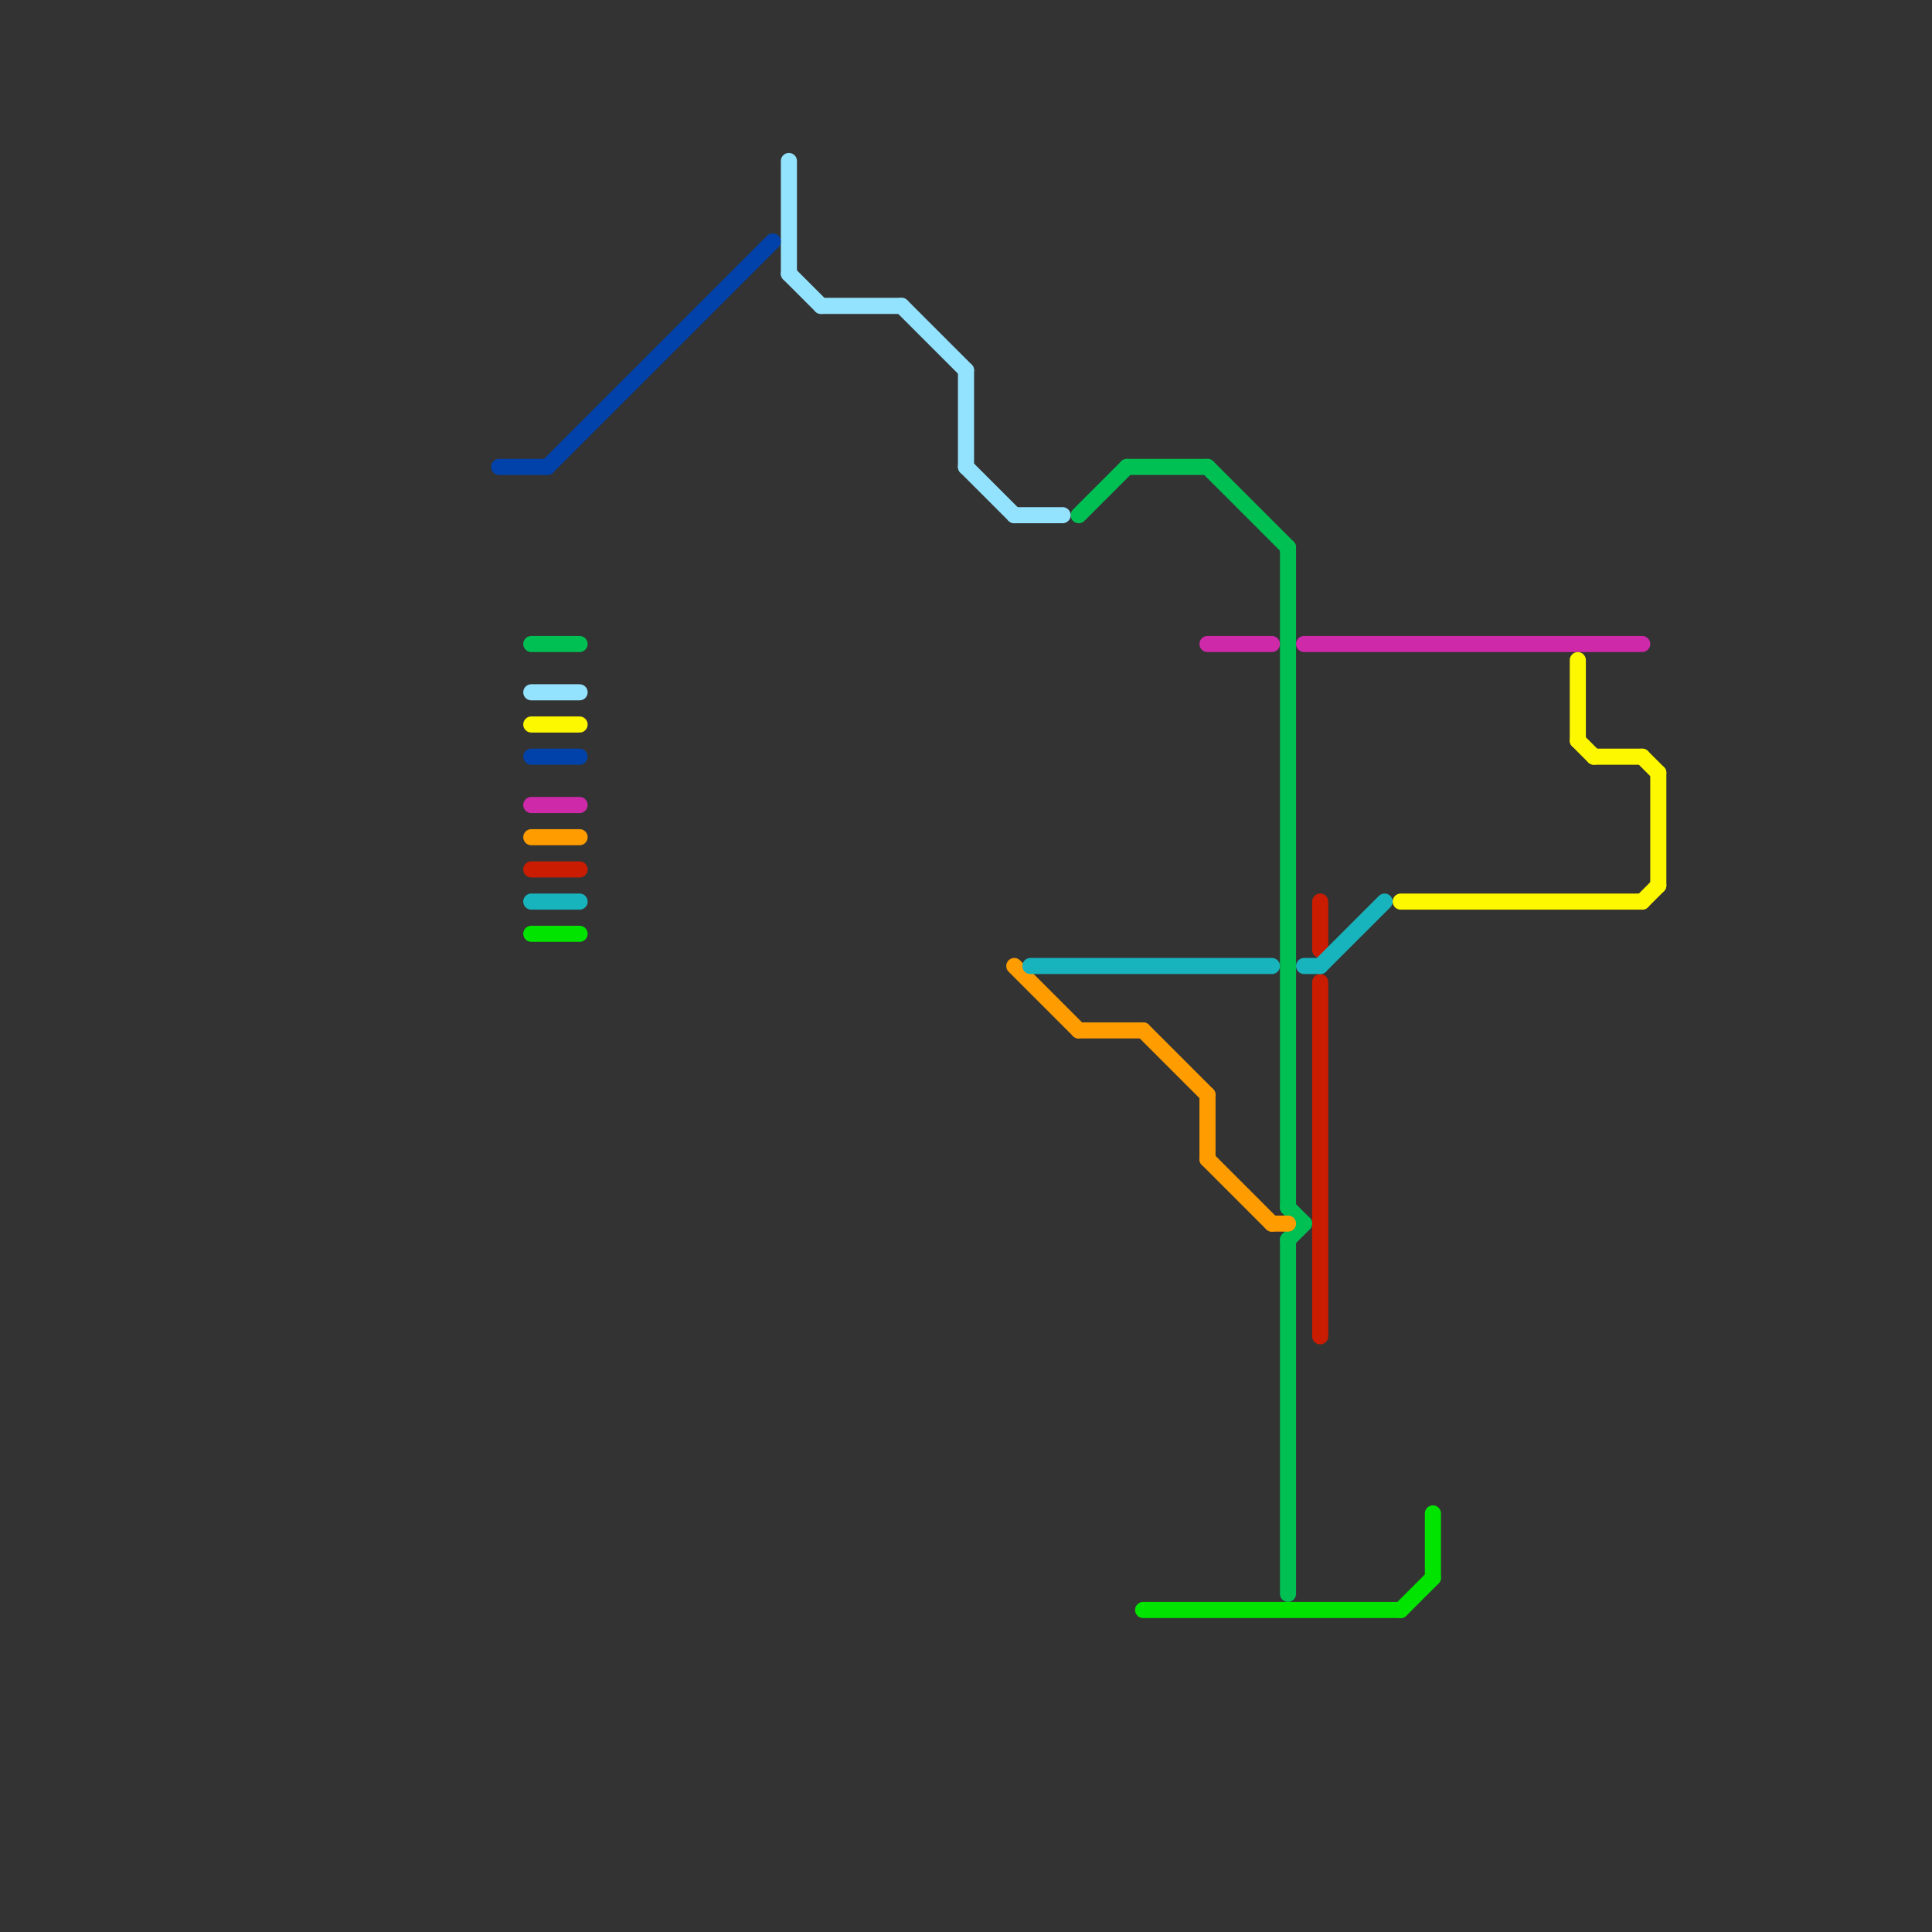 
<svg version="1.1" xmlns="http://www.w3.org/2000/svg" viewBox="0 0 120 120">
<rect x="0" y="0" width="120" height="120" fill="#333333" stroke="none"/>
<style>text { font: 1px Helvetica; font-weight: 600; white-space: pre; dominant-baseline: central; } line { stroke-width: 1; fill: none; stroke-linecap: round; stroke-linejoin: round; } .c0 { stroke: #00bf53 } .c1 { stroke: #c91c00 } .c2 { stroke: #ff9c00 } .c3 { stroke: #18b4be } .c4 { stroke: #ce29a9 } .c5 { stroke: #93e3ff } .c6 { stroke: #0042aa } .c7 { stroke: #fdf700 } .c8 { stroke: #00e400 } .w1 { stroke-width: 1; }</style><defs><g id="wm-xf"><circle r="1.2" fill="#000"/><circle r="0.9" fill="#fff"/><circle r="0.6" fill="#000"/><circle r="0.3" fill="#fff"/></g><g id="wm"><circle r="0.6" fill="#000"/><circle r="0.3" fill="#fff"/></g></defs><line class="c0 " x1="67" y1="32" x2="70" y2="29"/><line class="c0 " x1="70" y1="29" x2="75" y2="29"/><line class="c0 " x1="80" y1="77" x2="81" y2="76"/><line class="c0 " x1="80" y1="34" x2="80" y2="75"/><line class="c0 " x1="80" y1="77" x2="80" y2="99"/><line class="c0 " x1="80" y1="75" x2="81" y2="76"/><line class="c0 " x1="33" y1="40" x2="36" y2="40"/><line class="c0 " x1="75" y1="29" x2="80" y2="34"/><line class="c1 " x1="82" y1="56" x2="82" y2="59"/><line class="c1 " x1="82" y1="61" x2="82" y2="83"/><line class="c1 " x1="33" y1="54" x2="36" y2="54"/><line class="c2 " x1="75" y1="68" x2="75" y2="72"/><line class="c2 " x1="67" y1="64" x2="71" y2="64"/><line class="c2 " x1="75" y1="72" x2="79" y2="76"/><line class="c2 " x1="79" y1="76" x2="80" y2="76"/><line class="c2 " x1="33" y1="52" x2="36" y2="52"/><line class="c2 " x1="63" y1="60" x2="67" y2="64"/><line class="c2 " x1="71" y1="64" x2="75" y2="68"/><line class="c3 " x1="33" y1="56" x2="36" y2="56"/><line class="c3 " x1="82" y1="60" x2="86" y2="56"/><line class="c3 " x1="64" y1="60" x2="79" y2="60"/><line class="c3 " x1="81" y1="60" x2="82" y2="60"/><line class="c4 " x1="75" y1="40" x2="79" y2="40"/><line class="c4 " x1="33" y1="50" x2="36" y2="50"/><line class="c4 " x1="81" y1="40" x2="102" y2="40"/><line class="c5 " x1="51" y1="19" x2="56" y2="19"/><line class="c5 " x1="63" y1="32" x2="66" y2="32"/><line class="c5 " x1="56" y1="19" x2="60" y2="23"/><line class="c5 " x1="49" y1="17" x2="51" y2="19"/><line class="c5 " x1="60" y1="29" x2="63" y2="32"/><line class="c5 " x1="49" y1="10" x2="49" y2="17"/><line class="c5 " x1="60" y1="23" x2="60" y2="29"/><line class="c5 " x1="33" y1="43" x2="36" y2="43"/><line class="c6 " x1="31" y1="29" x2="34" y2="29"/><line class="c6 " x1="33" y1="47" x2="36" y2="47"/><line class="c6 " x1="34" y1="29" x2="48" y2="15"/><line class="c7 " x1="102" y1="56" x2="103" y2="55"/><line class="c7 " x1="98" y1="46" x2="99" y2="47"/><line class="c7 " x1="87" y1="56" x2="102" y2="56"/><line class="c7 " x1="98" y1="41" x2="98" y2="46"/><line class="c7 " x1="102" y1="47" x2="103" y2="48"/><line class="c7 " x1="99" y1="47" x2="102" y2="47"/><line class="c7 " x1="103" y1="48" x2="103" y2="55"/><line class="c7 " x1="33" y1="45" x2="36" y2="45"/><line class="c8 " x1="89" y1="94" x2="89" y2="98"/><line class="c8 " x1="33" y1="58" x2="36" y2="58"/><line class="c8 " x1="71" y1="100" x2="87" y2="100"/><line class="c8 " x1="87" y1="100" x2="89" y2="98"/>
</svg>
